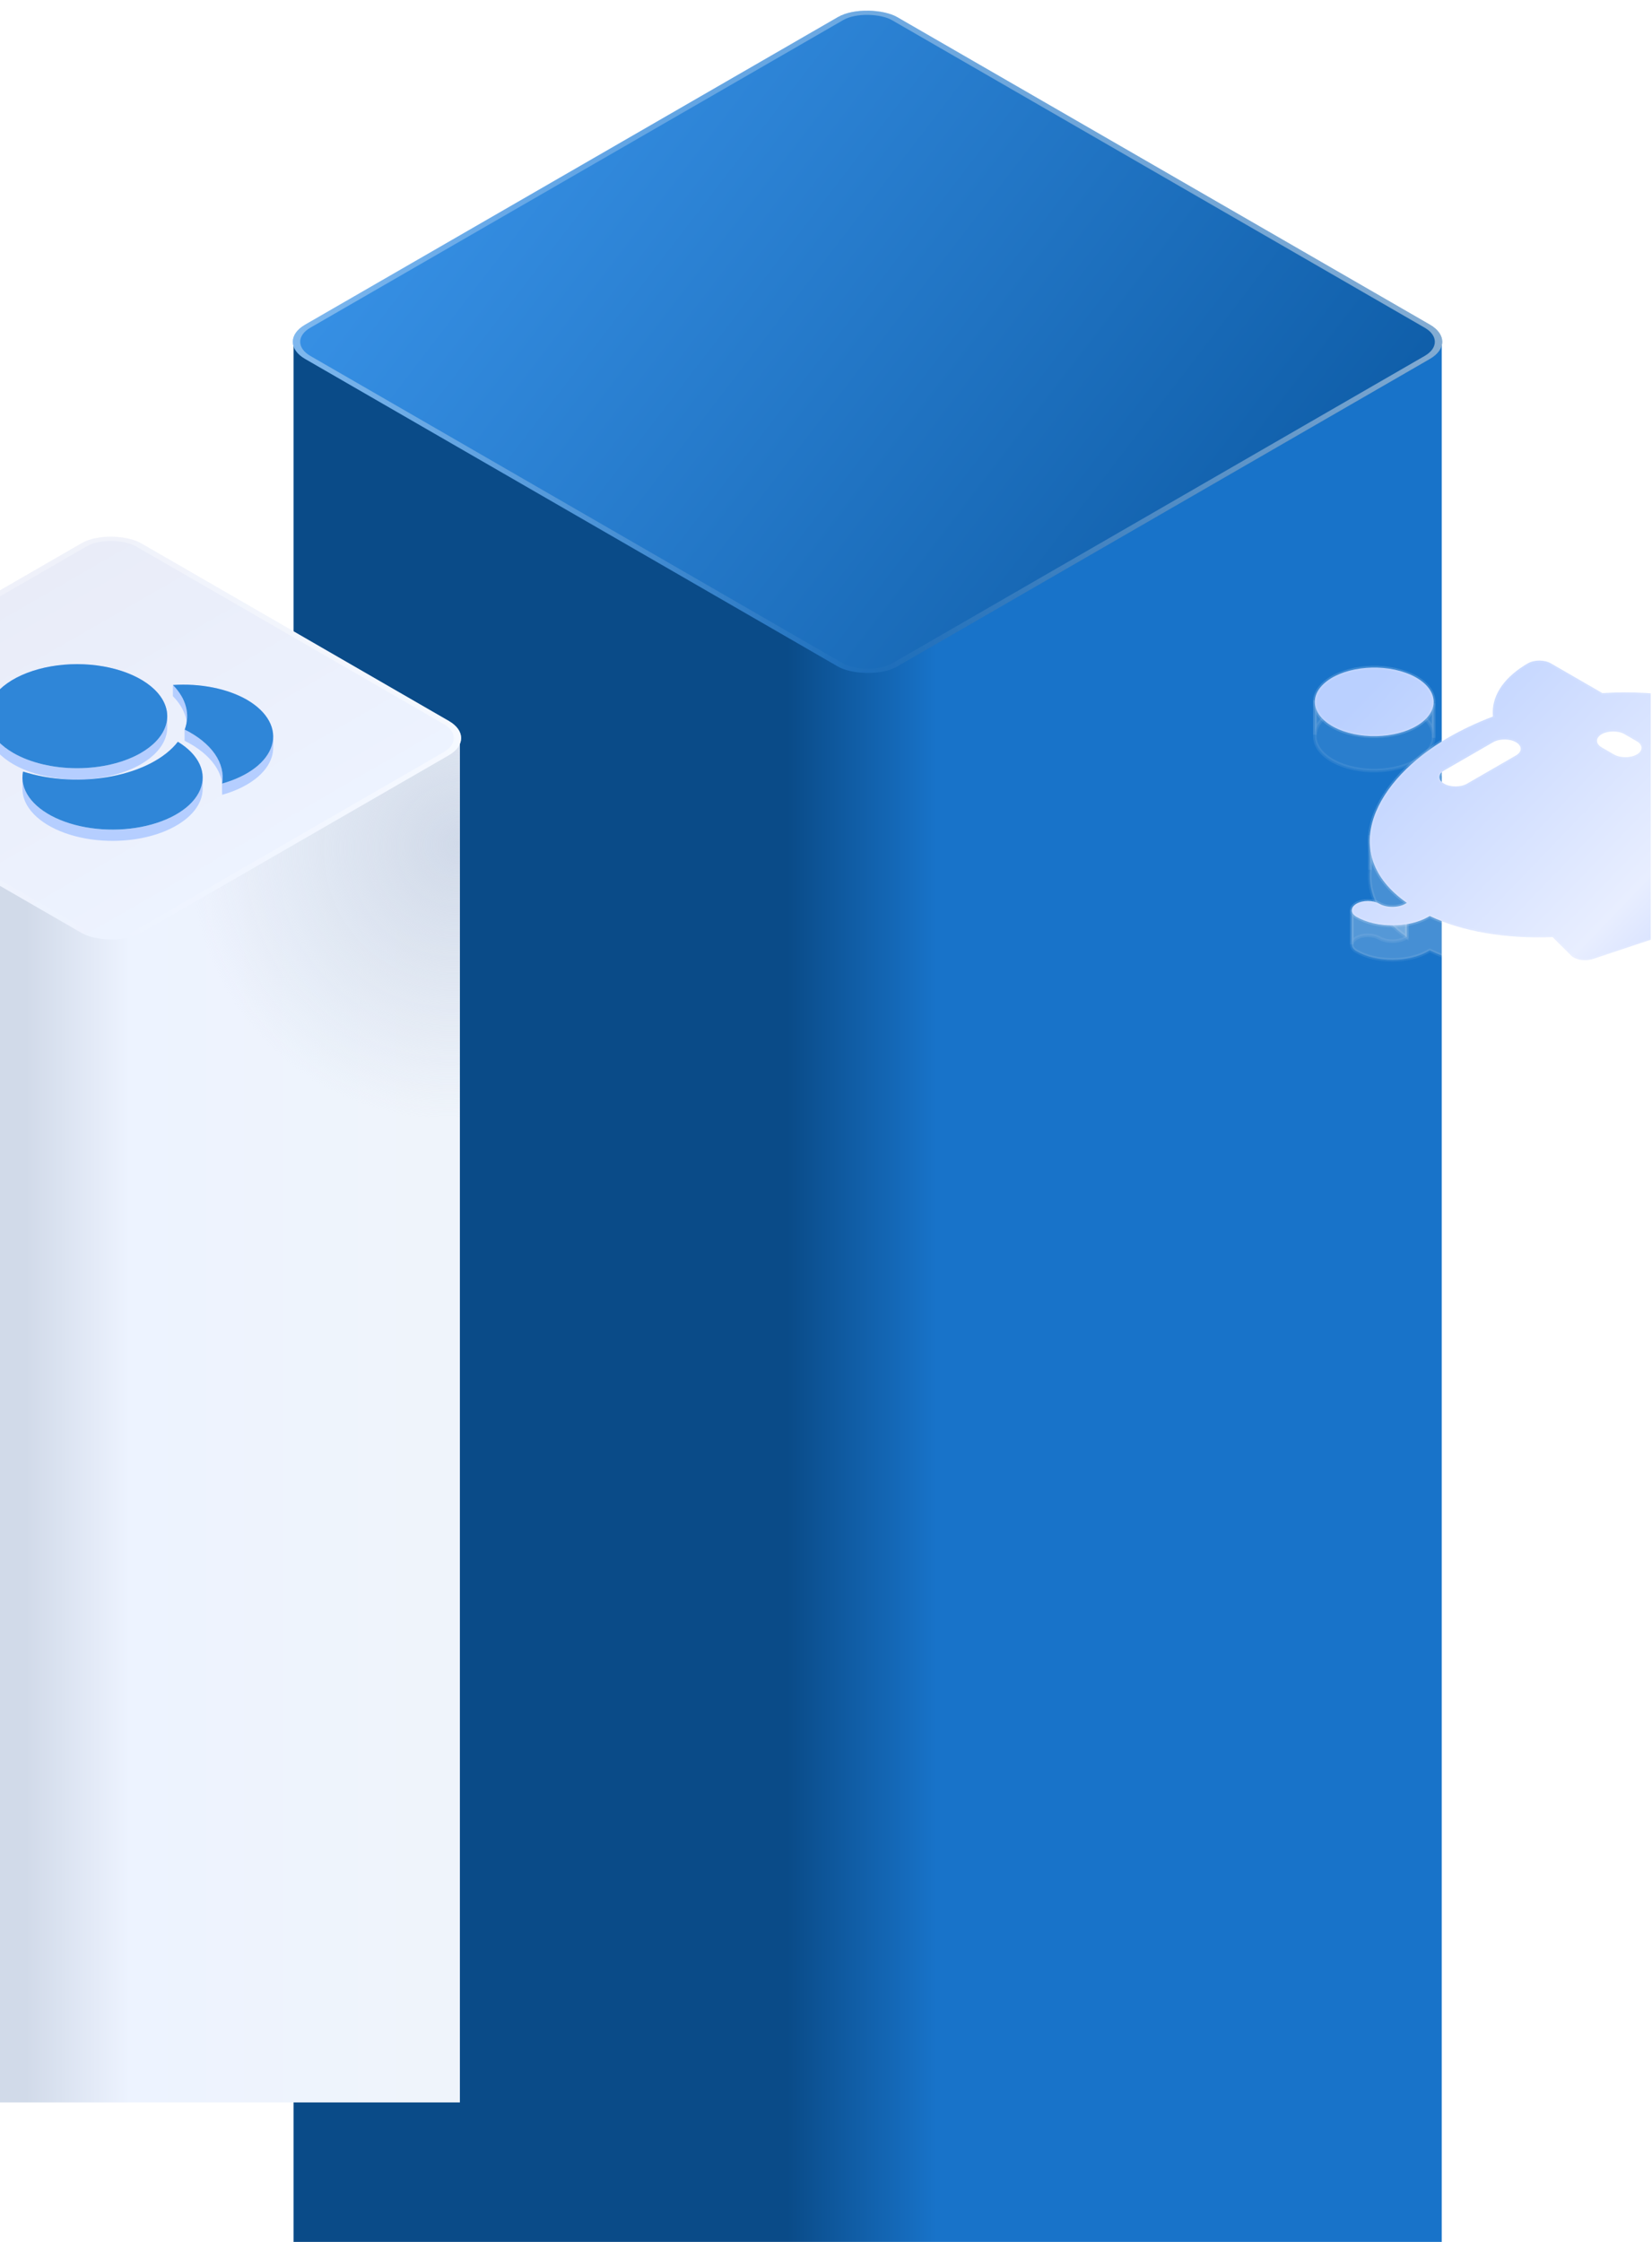 <svg xmlns="http://www.w3.org/2000/svg" width="462" height="627" fill="none"><g clip-path="url(#a)"><path fill="url(#b)" d="M82.1 95.596h321.091v615.191H82.1z"/><rect width="191.193" height="191.193" fill="url(#c)" rx="9.56" transform="matrix(.866 -.5 .866 .5 77.039 95.596)"/><rect width="189.506" height="189.506" x="1.461" stroke="url(#d)" stroke-opacity=".7" stroke-width="1.687" rx="8.716" transform="matrix(.866 -.5 .866 .5 77.235 96.327)"/><g filter="url(#e)"><path fill="#fff" fill-opacity=".08" fill-rule="evenodd" stroke="#fff" stroke-opacity=".08" d="M221.463 62.221c0 .389.02.778.061 1.167v9.6a11.138 11.138 0 0 1-.061-1.167v-9.6Z" clip-rule="evenodd"/><path fill="#fff" fill-opacity=".08" fill-rule="evenodd" stroke="#fff" stroke-opacity=".08" d="M221.524 63.388c-4.451 1.69-8.641 3.664-12.487 5.885-12.173 7.028-21.04 17.288-21.912 27.363v9.6c.872-10.075 9.739-20.335 21.912-27.363 3.846-2.221 8.036-4.195 12.487-5.885v-9.6ZM197.43 115.524l-.384.222c-2.012 1.161-5.285 1.161-7.297 0l-.004-.002c-1.766-1.02-4.627-1.019-6.393.001-.848.489-1.288 1.125-1.322 1.766v9.6c.034-.641.474-1.277 1.322-1.766 1.766-1.02 4.627-1.021 6.393-.001l.004.002c2.012 1.161 5.285 1.161 7.297 0l.384-.222v-9.6ZM272.771 122.053c.04-.483-.152-.977-.601-1.426l-3.345-3.345v9.6l3.345 3.345c.449.449.641.943.601 1.426v-9.6Z" clip-rule="evenodd"/><path fill="url(#f)" fill-rule="evenodd" d="M187.125 96.636c-.582 6.716 2.39 13.35 10.305 18.887v9.6c-7.915-5.538-10.887-12.171-10.305-18.888v-9.6Z" clip-rule="evenodd"/><path fill="url(#g)" fill-rule="evenodd" d="M182.03 117.511c-.036.695.405 1.397 1.323 1.927 5.539 3.198 14.55 3.198 20.089 0l.397-.229c9.213 4.329 21.182 6.381 34.375 5.871l5.15 5.15c1.248 1.248 4.014 1.677 6.177.956l20.974-6.992c1.386-.462 2.186-1.283 2.256-2.141v9.6c-.07.858-.87 1.679-2.256 2.141l-20.974 6.992c-2.163.721-4.929.291-6.177-.956l-5.15-5.15c-13.193.51-25.162-1.542-34.375-5.871l-.397.229c-5.539 3.198-14.55 3.198-20.089 0-.918-.53-1.359-1.232-1.323-1.927v-9.6Z" clip-rule="evenodd"/><path fill="url(#h)" fill-rule="evenodd" d="m268.825 117.282 23.366-13.49 5.794 1.932c3.078 1.025 5.57-.348 6.177-.956l12.11-12.109c.399-.399.595-.834.605-1.265v9.6c-.01.43-.206.865-.605 1.265l-12.11 12.109c-.607.608-3.099 1.981-6.177.956l-5.794-1.932-23.366 13.49v-9.6Z" clip-rule="evenodd"/><path stroke="#fff" stroke-opacity=".08" d="M187.125 96.636c-.582 6.716 2.39 13.35 10.305 18.887v9.6c-7.915-5.538-10.887-12.171-10.305-18.888v-9.6Z" clip-rule="evenodd"/><path stroke="#fff" stroke-opacity=".08" d="M182.03 117.511c-.036.695.405 1.397 1.323 1.927 5.539 3.198 14.55 3.198 20.089 0l.397-.229c9.213 4.329 21.182 6.381 34.375 5.871l5.15 5.15c1.248 1.248 4.014 1.677 6.177.956l20.974-6.992c1.386-.462 2.186-1.283 2.256-2.141v9.6c-.07.858-.87 1.679-2.256 2.141l-20.974 6.992c-2.163.721-4.929.291-6.177-.956l-5.15-5.15c-13.193.51-25.162-1.542-34.375-5.871l-.397.229c-5.539 3.198-14.55 3.198-20.089 0-.918-.53-1.359-1.232-1.323-1.927v-9.6Z" clip-rule="evenodd"/><path stroke="#fff" stroke-opacity=".08" d="m268.825 117.282 23.366-13.49 5.794 1.932c3.078 1.025 5.57-.348 6.177-.956l12.11-12.109c.399-.399.595-.834.605-1.265v9.6c-.01.43-.206.865-.605 1.265l-12.11 12.109c-.607.608-3.099 1.981-6.177.956l-5.794-1.932-23.366 13.49v-9.6Z" clip-rule="evenodd"/><path fill="#fff" fill-opacity=".08" fill-rule="evenodd" stroke="#fff" stroke-opacity=".08" d="M316.877 91.393c.023-.915-.79-1.811-2.26-2.301l-8.923-2.974v9.6l8.923 2.974c1.47.49 2.283 1.386 2.26 2.301v-9.6Z" clip-rule="evenodd"/><path fill="#fff" fill-opacity=".08" fill-rule="evenodd" stroke="#fff" stroke-opacity=".08" d="M305.694 86.118c.078-.689.119-1.374.124-2.055v9.6c-.005.681-.046 1.366-.124 2.055v-9.6Z" clip-rule="evenodd"/><path fill="#fff" fill-opacity=".08" fill-rule="evenodd" stroke="#fff" stroke-opacity=".08" d="M305.818 84.063c.024-3.574-.962-7.023-2.919-10.183v9.6c1.957 3.16 2.943 6.609 2.919 10.183v-9.6Z" clip-rule="evenodd"/><path fill="#fff" fill-opacity=".08" fill-rule="evenodd" stroke="#fff" stroke-opacity=".08" d="m302.899 73.88 6.721-3.881c.848-.489 1.289-1.125 1.322-1.766v9.6c-.033.641-.474 1.277-1.322 1.766l-6.721 3.881v-9.6Z" clip-rule="evenodd"/><path fill="#fff" fill-opacity=".08" fill-rule="evenodd" stroke="#fff" stroke-opacity=".08" d="M310.942 68.233c.037-.695-.404-1.396-1.322-1.926l-20.55-11.864c-1.766-1.02-4.629-1.02-6.395 0l-6.718 3.878c-7.291-1.506-15.43-2.011-23.828-1.477l-14.434-8.334c-1.766-1.02-4.63-1.02-6.396 0-6.343 3.662-9.836 8.531-9.836 13.711v9.6c0-5.179 3.493-10.048 9.836-13.711 1.766-1.02 4.63-1.02 6.396 0l14.434 8.334c8.398-.534 16.537-.029 23.828 1.477l6.718-3.878c1.766-1.02 4.629-1.02 6.395 0l20.55 11.865c.918.53 1.359 1.232 1.322 1.926v-9.6Z" clip-rule="evenodd"/><path fill="#fff" fill-opacity=".08" fill-rule="evenodd" stroke="#fff" stroke-opacity=".08" d="M206.548 80.413c-.037-.695.404-1.396 1.322-1.926l13.7-7.91c1.766-1.02 4.63-1.02 6.395 0 .848.489 1.289 1.125 1.323 1.766v9.6c-.034-.641-.475-1.276-1.323-1.766-1.765-1.02-4.629-1.02-6.395 0l-13.7 7.91c-.918.53-1.359 1.232-1.322 1.926v-9.6Z" clip-rule="evenodd"/><path fill="#fff" fill-opacity=".08" fill-rule="evenodd" stroke="#fff" stroke-opacity=".08" d="M229.288 72.343c.037.695-.404 1.396-1.322 1.926l-13.701 7.91c-1.766 1.02-4.629 1.02-6.395 0-.848-.489-1.288-1.125-1.322-1.766v9.6c.034.641.474 1.277 1.322 1.766 1.766 1.02 4.629 1.02 6.395 0l13.701-7.91c.918-.53 1.359-1.232 1.322-1.926v-9.6ZM263.083 72.08c.037.695-.404 1.396-1.322 1.926-1.766 1.02-4.63 1.02-6.395 0l-3.426-1.977c-.847-.489-1.288-1.125-1.322-1.766v9.6c.034.641.475 1.277 1.322 1.766l3.426 1.978c1.765 1.02 4.629 1.02 6.395 0 .918-.53 1.359-1.232 1.322-1.926v-9.6Z" clip-rule="evenodd"/><path fill="#fff" fill-opacity=".08" fill-rule="evenodd" stroke="#fff" stroke-opacity=".08" d="M250.618 70.263c-.037-.695.404-1.396 1.322-1.926 1.766-1.02 4.63-1.02 6.396 0l3.425 1.978c.847.489 1.288 1.125 1.322 1.766v9.6c-.034-.641-.475-1.277-1.322-1.766l-3.425-1.978c-1.766-1.02-4.63-1.02-6.396 0-.918.53-1.359 1.232-1.322 1.926v-9.6ZM204.938 59.735c.256-3.363-2.564-6.705-7.877-8.599-7.814-2.786-18.06-1.388-22.885 3.123-1.545 1.444-2.347 3.031-2.467 4.614v9.6c.12-1.583.922-3.17 2.467-4.614 4.825-4.511 15.071-5.91 22.885-3.123 5.313 1.895 8.133 5.236 7.877 8.599v-9.6Z" clip-rule="evenodd"/><path fill="#fff" fill-opacity=".08" fill-rule="evenodd" stroke="#fff" stroke-opacity=".08" d="M171.709 58.873c-.257 3.363 2.563 6.705 7.876 8.599 7.814 2.786 18.06 1.388 22.886-3.123 1.544-1.444 2.346-3.031 2.467-4.614v9.6c-.121 1.583-.923 3.17-2.467 4.614-4.826 4.511-15.072 5.909-22.886 3.123-5.313-1.895-8.133-5.236-7.876-8.599v-9.6Z" clip-rule="evenodd"/><path fill="url(#i)" d="m282.675 54.443-6.718 3.878c-7.291-1.506-15.43-2.011-23.828-1.477l-14.434-8.334c-1.766-1.02-4.63-1.02-6.396 0-6.343 3.662-9.836 8.532-9.836 13.711 0 .389.02.778.061 1.167-4.451 1.69-8.641 3.664-12.487 5.885-20.288 11.713-31.394 32.405-11.607 46.25l-.384.222c-2.012 1.161-5.286 1.161-7.298 0l-.003-.002c-1.766-1.02-4.628-1.019-6.393.001-1.766 1.019-1.765 2.673.001 3.693 5.539 3.197 14.55 3.197 20.089 0l.397-.229c9.213 4.329 21.182 6.381 34.374 5.871l5.151 5.15c1.247 1.247 4.014 1.677 6.177.955l20.974-6.991c2.165-.722 2.902-2.32 1.655-3.567l-3.345-3.345 23.365-13.49 5.795 1.931c3.078 1.026 5.57-.347 6.177-.955l12.11-12.11c1.247-1.248.508-2.845-1.656-3.567l-8.922-2.974c.488-4.304-.465-8.475-2.795-12.238l6.721-3.881c1.766-1.02 1.766-2.673 0-3.692l-20.55-11.865c-1.766-1.02-4.629-1.02-6.395 0Zm-54.71 19.827-13.7 7.91c-1.766 1.02-4.629 1.02-6.395 0-1.766-1.02-1.766-2.673 0-3.692l13.7-7.91c1.766-1.02 4.63-1.02 6.395 0 1.766 1.02 1.766 2.673 0 3.692Zm33.796-3.955c1.766 1.02 1.766 2.673 0 3.692-1.766 1.02-4.63 1.02-6.396 0l-3.425-1.978c-1.766-1.02-1.766-2.673 0-3.692s4.63-1.02 6.396 0l3.425 1.978Z"/><path fill="url(#j)" d="M202.471 64.349c4.826-4.511 2.404-10.427-5.41-13.213-7.813-2.786-18.06-1.388-22.885 3.123-4.826 4.511-2.404 10.427 5.409 13.213 7.814 2.786 18.06 1.388 22.886-3.123Z"/><path stroke="#fff" stroke-opacity=".08" stroke-width="1" d="m282.675 54.443-6.718 3.878c-7.291-1.506-15.43-2.011-23.828-1.477l-14.434-8.334c-1.766-1.02-4.63-1.02-6.396 0-6.343 3.662-9.836 8.532-9.836 13.711 0 .389.02.778.061 1.167-4.451 1.69-8.641 3.664-12.487 5.885-20.288 11.713-31.394 32.405-11.607 46.25l-.384.222c-2.012 1.161-5.286 1.161-7.298 0l-.003-.002c-1.766-1.02-4.628-1.019-6.393.001-1.766 1.019-1.765 2.673.001 3.693 5.539 3.197 14.55 3.197 20.089 0l.397-.229c9.213 4.329 21.182 6.381 34.374 5.871l5.151 5.15c1.247 1.247 4.014 1.677 6.177.955l20.974-6.991c2.165-.722 2.902-2.32 1.655-3.567l-3.345-3.345 23.365-13.49 5.795 1.931c3.078 1.026 5.57-.347 6.177-.955l12.11-12.11c1.247-1.248.508-2.845-1.656-3.567l-8.922-2.974c.488-4.304-.465-8.475-2.795-12.238l6.721-3.881c1.766-1.02 1.766-2.673 0-3.692l-20.55-11.865c-1.766-1.02-4.629-1.02-6.395 0Zm-54.71 19.827-13.7 7.91c-1.766 1.02-4.629 1.02-6.395 0-1.766-1.02-1.766-2.673 0-3.692l13.7-7.91c1.766-1.02 4.63-1.02 6.395 0 1.766 1.02 1.766 2.673 0 3.692Zm33.796-3.955c1.766 1.02 1.766 2.673 0 3.692-1.766 1.02-4.63 1.02-6.396 0l-3.425-1.978c-1.766-1.02-1.766-2.673 0-3.692s4.63-1.02 6.396 0l3.425 1.978ZM202.471 64.349c4.826-4.511 2.404-10.427-5.41-13.213-7.813-2.786-18.06-1.388-22.885 3.123-4.826 4.511-2.404 10.427 5.409 13.213 7.814 2.786 18.06 1.388 22.886-3.123Z"/></g><g filter="url(#k)"><path fill="url(#l)" d="M261.484 245.177h195.129V627H261.484z"/><path fill="url(#m)" d="M261.484 245.177h195.129V627H261.484z"/><rect width="118.588" height="118.588" fill="url(#n)" rx="9.56" transform="matrix(.866 -.5 .866 .5 256.423 245.426)"/><rect width="116.901" height="116.901" x="1.461" stroke="url(#o)" stroke-opacity=".7" stroke-width="1.687" rx="8.716" transform="matrix(.866 -.5 .866 .5 256.619 246.156)"/><path fill="#B5CEFF" fill-rule="evenodd" d="M404.396 244.983c.001.831-.12 1.662-.366 2.486-.682 2.289-2.299 4.451-4.717 6.307-2.419 1.856-5.569 3.353-9.189 4.365v3.145c3.62-1.013 6.77-2.509 9.189-4.365 2.418-1.856 4.035-4.018 4.717-6.307.246-.824.367-1.655.366-2.486v-3.145Z" clip-rule="evenodd"/><path fill="#B5CEFF" fill-rule="evenodd" d="M390.124 258.141c.094-.563.141-1.127.142-1.69v3.145c-.001.563-.048 1.127-.142 1.69v-3.145Z" clip-rule="evenodd"/><path fill="#B5CEFF" fill-rule="evenodd" d="M390.266 256.451c.004-2.253-.738-4.49-2.195-6.591-1.82-2.626-4.704-4.962-8.41-6.812v3.145c3.706 1.85 6.59 4.186 8.41 6.812 1.457 2.101 2.199 4.338 2.195 6.591v-3.145Z" clip-rule="evenodd"/><path fill="#B5CEFF" fill-rule="evenodd" d="M379.661 243.048c.438-1.19.663-2.394.677-3.594v3.145c-.014 1.2-.239 2.404-.677 3.594v-3.145Z" clip-rule="evenodd"/><path fill="#B5CEFF" fill-rule="evenodd" d="M380.338 239.454c.039-3.087-1.308-6.148-3.958-8.876v3.145c2.65 2.728 3.997 5.789 3.958 8.876v-3.145Z" clip-rule="evenodd"/><path fill="#B5CEFF" fill-rule="evenodd" d="M376.38 230.578c3.772-.256 7.595-.015 11.183.704 3.589.719 6.848 1.897 9.535 3.447 2.827 1.653 4.93 3.67 6.135 5.886.772 1.418 1.161 2.891 1.163 4.368v3.145c-.002-1.477-.391-2.95-1.163-4.368-1.205-2.216-3.308-4.233-6.135-5.886-2.687-1.55-5.946-2.728-9.535-3.447-3.588-.719-7.411-.96-11.183-.704v-3.145ZM384.67 256.234c.037 1.263-.212 2.529-.746 3.764-1.027 2.375-3.075 4.563-5.956 6.36-2.88 1.797-6.5 3.145-10.522 3.919-4.023.774-8.32.95-12.492.511-4.171-.439-8.084-1.479-11.374-3.024-3.291-1.544-5.853-3.543-7.449-5.811-1.214-1.724-1.84-3.561-1.854-5.411v3.145c.014 1.85.64 3.687 1.854 5.411 1.596 2.268 4.158 4.267 7.449 5.811 3.29 1.545 7.203 2.585 11.374 3.024 4.172.439 8.469.263 12.492-.511 4.022-.774 7.642-2.123 10.522-3.919 2.881-1.797 4.929-3.985 5.956-6.36.534-1.235.783-2.501.746-3.764v-3.145Z" clip-rule="evenodd"/><path fill="#B5CEFF" fill-rule="evenodd" d="M334.277 256.542c-.005-.584.051-1.17.169-1.753 3.752 1.202 7.896 1.942 12.17 2.171 4.273.229 8.582-.058 12.653-.842 4.071-.783 7.816-2.047 10.996-3.711 3.18-1.664 5.726-3.691 7.477-5.953 2.921 1.775 5.019 3.947 6.1 6.314.519 1.137.795 2.301.828 3.466v3.145c-.033-1.166-.309-2.329-.828-3.466-1.081-2.367-3.179-4.539-6.1-6.314-1.751 2.262-4.297 4.289-7.477 5.953-3.18 1.664-6.925 2.928-10.996 3.711-4.071.784-8.38 1.07-12.653.842-4.274-.229-8.418-.969-12.17-2.171a8.46 8.46 0 0 0-.169 1.753v-3.145ZM324.348 239.413c-.025-1.939.621-3.871 1.918-5.68 1.908-2.66 5.14-4.933 9.286-6.532 4.146-1.6 9.02-2.453 14.007-2.453 4.986 0 9.861.853 14.007 2.453 4.145 1.599 7.377 3.872 9.285 6.532 1.221 1.702 1.866 3.514 1.916 5.338v3.145c-.05-1.824-.695-3.636-1.916-5.338-1.908-2.66-5.14-4.933-9.285-6.532-4.146-1.6-9.021-2.454-14.007-2.453-4.987-.001-9.861.853-14.007 2.453-4.146 1.599-7.378 3.872-9.286 6.532-1.297 1.809-1.943 3.741-1.918 5.68v-3.145Z" clip-rule="evenodd"/><path fill="#B5CEFF" fill-rule="evenodd" d="M374.767 239.071c.029 1.026-.131 2.056-.481 3.072-.973 2.824-3.374 5.417-6.9 7.453-4.732 2.726-11.143 4.257-17.827 4.257-6.684 0-13.096-1.531-17.828-4.257-3.525-2.036-5.927-4.629-6.899-7.453-.312-.903-.472-1.818-.484-2.73v3.145c.012.912.172 1.826.484 2.73.972 2.824 3.374 5.417 6.899 7.453 4.732 2.726 11.144 4.257 17.828 4.257 6.684 0 13.095-1.531 17.827-4.257 3.526-2.036 5.927-4.629 6.9-7.453.35-1.016.51-2.046.481-3.072v-3.145Z" clip-rule="evenodd"/><path fill="#2F86D8" d="M397.098 234.729c2.827 1.652 4.93 3.67 6.135 5.886 1.206 2.216 1.479 4.566.797 6.855-.682 2.288-2.299 4.451-4.717 6.306-2.419 1.856-5.569 3.353-9.189 4.365.472-2.815-.232-5.655-2.052-8.281-1.821-2.626-4.705-4.962-8.411-6.812 1.566-4.249.4-8.681-3.281-12.47 3.772-.256 7.595-.015 11.183.704 3.589.718 6.848 1.897 9.535 3.447ZM377.742 246.454c2.921 1.775 5.019 3.947 6.1 6.314 1.081 2.368 1.109 4.854.082 7.23-1.027 2.375-3.075 4.563-5.956 6.36-2.88 1.796-6.5 3.144-10.522 3.919-4.023.774-8.32.95-12.492.511-4.171-.439-8.084-1.479-11.374-3.024-3.291-1.544-5.853-3.543-7.449-5.811-1.597-2.268-2.176-4.733-1.685-7.164 3.752 1.202 7.896 1.942 12.17 2.171 4.273.228 8.582-.058 12.653-.842 4.071-.783 7.816-2.047 10.996-3.711 3.18-1.664 5.726-3.691 7.477-5.953Z"/><path fill="#2F86D8" d="M331.731 249.596c-3.525-2.036-5.927-4.629-6.899-7.453-.973-2.824-.474-5.75 1.434-8.41s5.14-4.933 9.286-6.532c4.146-1.6 9.02-2.454 14.007-2.454 4.986 0 9.86.854 14.007 2.454 4.146 1.599 7.377 3.872 9.285 6.532 1.908 2.66 2.408 5.586 1.435 8.41-.973 2.824-3.374 5.417-6.9 7.453-4.732 2.726-11.143 4.257-17.827 4.257-6.685 0-13.096-1.531-17.828-4.257Z"/></g><g filter="url(#p)"><path fill="url(#q)" d="M5.061 298.598h232.805v450.99H5.061z"/><path fill="url(#r)" d="M5.061 298.598h232.805v450.99H5.061z"/><rect width="140.067" height="140.067" fill="url(#s)" rx="9.56" transform="matrix(.866 -.5 .866 .5 0 298.902)"/><rect width="138.38" height="138.38" x="1.461" stroke="url(#t)" stroke-opacity=".7" stroke-width="1.687" rx="8.716" transform="matrix(.866 -.5 .866 .5 .196 299.633)"/><path fill="#B5CEFF" fill-rule="evenodd" d="M123.593 280.511a.46.46 0 0 0 .018.204c.011.019.566 1.82 1.218 4.242 1.054.169 2.086.351 3.097.558.065.013.109.025.174.038 7.694 1.594 13.932 4.68 17.551 8.677 2.119 2.341 2.988 4.599 3.053 6.695v6.274c-.065-2.095-.934-4.354-3.053-6.694-3.619-3.997-9.857-7.084-17.551-8.678-.065-.012-.109-.025-.174-.037-1.011-.208-2.043-.39-3.097-.559-.652-2.422-1.207-4.223-1.218-4.241a.461.461 0 0 1-.018-.204v-6.275ZM148.704 300.925c.004.1.006.2.006.3v6.274c0-.099-.002-.2-.006-.3v-6.274Z" clip-rule="evenodd"/><path fill="#B5CEFF" fill-rule="evenodd" d="M148.71 301.225c0 .524-.046 1.038-.147 1.538v6.275c.101-.501.147-1.015.147-1.539v-6.274Z" clip-rule="evenodd"/><path fill="#B5CEFF" fill-rule="evenodd" d="M148.563 302.763c5.76-.665 9.661-2.868 9.857-2.981.074-.042 5.471-3.246 5.482-7.617v6.274c-.011 4.372-5.408 7.575-5.482 7.618-.196.113-4.097 2.315-9.857 2.98v-6.274Z" clip-rule="evenodd"/><path fill="#B5CEFF" fill-rule="evenodd" d="M163.902 292.165c.003-1.381-.531-2.878-1.939-4.429-2.348-2.585-6.38-4.562-11.368-5.584-2.195-.452-4.521-.753-6.911-.904-8.292-.521-18.193-1.556-18.29-1.562-.871-.094-1.732.332-1.801.825v6.274c.069-.493.93-.919 1.801-.825.097.006 9.998 1.042 18.29 1.563 2.39.15 4.716.451 6.911.903 4.988 1.023 9.02 2.999 11.368 5.584 1.408 1.551 1.942 3.048 1.939 4.429v-6.274ZM88.044 284.021a.471.471 0 0 0 .02.138c.033.082 2.695 8.584 4.032 15.692.38 2.027 1.152 3.991 2.282 5.835 2.565 4.179 7.531 7.548 13.987 9.506 16.148 4.894 29.983-2.867 30.135-2.955.107-.062 7.898-4.69 7.91-11.001v6.274c-.012 6.311-7.803 10.939-7.91 11.001-.152.088-13.987 7.849-30.135 2.955-6.456-1.957-11.422-5.327-13.987-9.505-1.13-1.845-1.902-3.809-2.282-5.835-1.337-7.109-3.999-15.611-4.032-15.692a.481.481 0 0 1-.02-.138v-6.275Z" clip-rule="evenodd"/><path fill="#B5CEFF" fill-rule="evenodd" d="M146.41 301.236c.004-1.993-.768-4.153-2.802-6.391-1.337-1.462-3.032-2.792-5.054-3.959-3.13-1.807-7.009-3.219-11.411-4.116-3.195-.653-6.596-1.098-10.106-1.318-12.313-.771-27.038-2.309-27.18-2.327-.92-.093-1.812.372-1.813.897v6.274c.002-.524.894-.989 1.813-.897.141.019 14.867 1.556 27.18 2.328 3.51.219 6.911.665 10.106 1.317 4.402.897 8.281 2.309 11.411 4.116 2.022 1.167 3.717 2.497 5.054 3.959 2.034 2.238 2.806 4.399 2.802 6.392v-6.275Z" clip-rule="evenodd"/><path fill="#2F86D8" d="M150.595 282.152c-2.195-.452-4.521-.753-6.911-.904-8.292-.521-18.192-1.556-18.29-1.562-.989-.107-1.967.458-1.782 1.029.01.019.565 1.819 1.217 4.241 1.054.17 2.086.352 3.097.559.065.012.109.025.174.037 7.694 1.594 13.932 4.681 17.551 8.678 2.119 2.34 2.988 4.599 3.053 6.694.022.628-.021 1.243-.141 1.839 5.76-.665 9.661-2.868 9.857-2.981.098-.056 9.411-5.584 3.543-12.046-2.348-2.585-6.38-4.562-11.368-5.584Z"/><path fill="#2F86D8" d="M143.608 294.845c-1.337-1.462-3.032-2.793-5.054-3.96-3.13-1.807-7.009-3.218-11.411-4.115-3.195-.653-6.596-1.098-10.106-1.318-12.313-.772-27.038-2.309-27.18-2.328-1-.1-1.967.458-1.793 1.035.033.082 2.695 8.584 4.032 15.692.38 2.027 1.152 3.991 2.282 5.836 2.565 4.178 7.531 7.548 13.987 9.505 16.149 4.894 29.983-2.867 30.135-2.955.141-.082 13.584-8.069 5.108-17.392Zm-13.02 15.271c.261.339.109.728-.326.979-.13.075-.293.144-.478.188-7.194 1.782-14.54 1.657-21.224-.37-.75-.232-1.043-.765-.652-1.205.402-.433 1.326-.602 2.076-.37 5.933 1.795 12.182 1.901 18.583.314.793-.195 1.695.012 2.021.464Z"/></g></g><defs><linearGradient id="b" x1="82.1" x2="403.192" y1="286.508" y2="286.508" gradientUnits="userSpaceOnUse"><stop offset=".43" stop-color="#0A4B88"/><stop offset=".56" stop-color="#1873C9"/></linearGradient><linearGradient id="c" x1="-2.162" x2="122.905" y1="-113.354" y2="211.201" gradientUnits="userSpaceOnUse"><stop stop-color="#48A6FF"/><stop offset="1" stop-color="#105FAA"/></linearGradient><linearGradient id="f" x1="317" x2="249.453" y1="102.5" y2="141.136" gradientUnits="userSpaceOnUse"><stop stop-color="#fff" stop-opacity=".2"/><stop offset=".466" stop-color="#fff" stop-opacity=".5"/><stop offset="1" stop-color="#fff" stop-opacity=".2"/></linearGradient><linearGradient id="g" x1="317" x2="249.453" y1="102.5" y2="141.136" gradientUnits="userSpaceOnUse"><stop stop-color="#fff" stop-opacity=".2"/><stop offset=".466" stop-color="#fff" stop-opacity=".5"/><stop offset="1" stop-color="#fff" stop-opacity=".2"/></linearGradient><linearGradient id="h" x1="317" x2="249.453" y1="102.5" y2="141.136" gradientUnits="userSpaceOnUse"><stop stop-color="#fff" stop-opacity=".2"/><stop offset=".466" stop-color="#fff" stop-opacity=".5"/><stop offset="1" stop-color="#fff" stop-opacity=".2"/></linearGradient><linearGradient id="i" x1="206.997" x2="317.728" y1="34.943" y2="141.482" gradientUnits="userSpaceOnUse"><stop stop-color="#BAD0FF"/><stop offset=".273" stop-color="#CFDDFF"/><stop offset=".602" stop-color="#E8EEFF"/><stop offset="1" stop-color="#ADC1FD"/></linearGradient><linearGradient id="j" x1="206.997" x2="317.728" y1="34.943" y2="141.482" gradientUnits="userSpaceOnUse"><stop stop-color="#BAD0FF"/><stop offset=".273" stop-color="#CFDDFF"/><stop offset=".602" stop-color="#E8EEFF"/><stop offset="1" stop-color="#ADC1FD"/></linearGradient><linearGradient id="l" x1="261.484" x2="456.613" y1="363.668" y2="363.668" gradientUnits="userSpaceOnUse"><stop offset=".378" stop-color="#D1DAE9"/><stop offset=".527" stop-color="#EDF3FF"/><stop offset=".963" stop-color="#EFF4FB"/></linearGradient><linearGradient id="n" x1="59.294" x2="59.294" y1="0" y2="118.588" gradientUnits="userSpaceOnUse"><stop stop-color="#E9ECF8"/><stop offset="1" stop-color="#EDF3FF"/></linearGradient><linearGradient id="q" x1="5.061" x2="237.866" y1="438.553" y2="438.554" gradientUnits="userSpaceOnUse"><stop offset=".378" stop-color="#D1DAE9"/><stop offset=".527" stop-color="#EDF3FF"/><stop offset=".963" stop-color="#EFF4FB"/></linearGradient><linearGradient id="s" x1="70.033" x2="70.033" y1="0" y2="140.067" gradientUnits="userSpaceOnUse"><stop stop-color="#E9ECF8"/><stop offset="1" stop-color="#EDF3FF"/></linearGradient><radialGradient id="d" cx="0" cy="0" r="1" gradientTransform="matrix(404.509 -351.265 -53.245 404.509 -.146 191.047)" gradientUnits="userSpaceOnUse"><stop stop-color="#fff" stop-opacity="0"/><stop offset="1" stop-color="#fff"/></radialGradient><radialGradient id="m" cx="0" cy="0" r="1" gradientTransform="rotate(119.899 148.765 269.571) scale(77.84 74.196)" gradientUnits="userSpaceOnUse"><stop stop-color="#D1DAE9"/><stop offset="1" stop-color="#D1DAE9" stop-opacity="0"/></radialGradient><radialGradient id="o" cx="0" cy="0" r="1" gradientTransform="matrix(250.898 -217.873 -33.025 250.898 -.09 118.498)" gradientUnits="userSpaceOnUse"><stop stop-color="#fff" stop-opacity="0"/><stop offset="1" stop-color="#fff"/></radialGradient><radialGradient id="r" cx="0" cy="0" r="1" gradientTransform="matrix(-46.293 79.704 -76.74 -43.684 237.866 333.801)" gradientUnits="userSpaceOnUse"><stop stop-color="#D1DAE9"/><stop offset="1" stop-color="#D1DAE9" stop-opacity="0"/></radialGradient><radialGradient id="t" cx="0" cy="0" r="1" gradientTransform="matrix(296.341 -257.335 -39.007 296.342 -.107 139.96)" gradientUnits="userSpaceOnUse"><stop stop-color="#fff" stop-opacity="0"/><stop offset="1" stop-color="#fff"/></radialGradient><filter id="e" width="312.41" height="232.39" x="160.08" y="33.246" color-interpolation-filters="sRGB" filterUnits="userSpaceOnUse"><feFlood flood-opacity="0" result="BackgroundImageFix"/><feColorMatrix in="SourceAlpha" result="hardAlpha" values="0 0 0 0 0 0 0 0 0 0 0 0 0 0 0 0 0 0 127 0"/><feOffset dx="7" dy="5"/><feGaussianBlur stdDeviation="9"/><feColorMatrix values="0 0 0 0 0 0 0 0 0 0 0 0 0 0 0 0 0 0 0.1 0"/><feBlend in2="BackgroundImageFix" result="effect1_dropShadow_70_1673"/><feColorMatrix in="SourceAlpha" result="hardAlpha" values="0 0 0 0 0 0 0 0 0 0 0 0 0 0 0 0 0 0 127 0"/><feOffset dx="26" dy="18"/><feGaussianBlur stdDeviation="16"/><feColorMatrix values="0 0 0 0 0 0 0 0 0 0 0 0 0 0 0 0 0 0 0.09 0"/><feBlend in2="effect1_dropShadow_70_1673" result="effect2_dropShadow_70_1673"/><feColorMatrix in="SourceAlpha" result="hardAlpha" values="0 0 0 0 0 0 0 0 0 0 0 0 0 0 0 0 0 0 127 0"/><feOffset dx="59" dy="41"/><feGaussianBlur stdDeviation="21.5"/><feColorMatrix values="0 0 0 0 0 0 0 0 0 0 0 0 0 0 0 0 0 0 0.05 0"/><feBlend in2="effect2_dropShadow_70_1673" result="effect3_dropShadow_70_1673"/><feColorMatrix in="SourceAlpha" result="hardAlpha" values="0 0 0 0 0 0 0 0 0 0 0 0 0 0 0 0 0 0 127 0"/><feOffset dx="104" dy="73"/><feGaussianBlur stdDeviation="25.5"/><feColorMatrix values="0 0 0 0 0 0 0 0 0 0 0 0 0 0 0 0 0 0 0.01 0"/><feBlend in2="effect3_dropShadow_70_1673" result="effect4_dropShadow_70_1673"/><feBlend in="SourceGraphic" in2="effect4_dropShadow_70_1673" result="shape"/></filter><filter id="k" width="453.701" height="578.068" x="16.273" y="97.932" color-interpolation-filters="sRGB" filterUnits="userSpaceOnUse"><feFlood flood-opacity="0" result="BackgroundImageFix"/><feColorMatrix in="SourceAlpha" result="hardAlpha" values="0 0 0 0 0 0 0 0 0 0 0 0 0 0 0 0 0 0 127 0"/><feOffset dx="-11" dy="-1"/><feGaussianBlur stdDeviation="12"/><feColorMatrix values="0 0 0 0 0 0 0 0 0 0 0 0 0 0 0 0 0 0 0.1 0"/><feBlend in2="BackgroundImageFix" result="effect1_dropShadow_70_1673"/><feColorMatrix in="SourceAlpha" result="hardAlpha" values="0 0 0 0 0 0 0 0 0 0 0 0 0 0 0 0 0 0 127 0"/><feOffset dx="-44" dy="-5"/><feGaussianBlur stdDeviation="22"/><feColorMatrix values="0 0 0 0 0 0 0 0 0 0 0 0 0 0 0 0 0 0 0.09 0"/><feBlend in2="effect1_dropShadow_70_1673" result="effect2_dropShadow_70_1673"/><feColorMatrix in="SourceAlpha" result="hardAlpha" values="0 0 0 0 0 0 0 0 0 0 0 0 0 0 0 0 0 0 127 0"/><feOffset dx="-98" dy="-12"/><feGaussianBlur stdDeviation="29.5"/><feColorMatrix values="0 0 0 0 0 0 0 0 0 0 0 0 0 0 0 0 0 0 0.05 0"/><feBlend in2="effect2_dropShadow_70_1673" result="effect3_dropShadow_70_1673"/><feColorMatrix in="SourceAlpha" result="hardAlpha" values="0 0 0 0 0 0 0 0 0 0 0 0 0 0 0 0 0 0 127 0"/><feOffset dx="-175" dy="-21"/><feGaussianBlur stdDeviation="35"/><feColorMatrix values="0 0 0 0 0 0 0 0 0 0 0 0 0 0 0 0 0 0 0.01 0"/><feBlend in2="effect3_dropShadow_70_1673" result="effect4_dropShadow_70_1673"/><feBlend in="SourceGraphic" in2="effect4_dropShadow_70_1673" result="shape"/></filter><filter id="p" width="650.267" height="787.839" x="-18.206" y="183.871" color-interpolation-filters="sRGB" filterUnits="userSpaceOnUse"><feFlood flood-opacity="0" result="BackgroundImageFix"/><feColorMatrix in="SourceAlpha" result="hardAlpha" values="0 0 0 0 0 0 0 0 0 0 0 0 0 0 0 0 0 0 127 0"/><feOffset dx="17.432" dy="6.748"/><feGaussianBlur stdDeviation="20.244"/><feColorMatrix values="0 0 0 0 0 0 0 0 0 0 0 0 0 0 0 0 0 0 0.1 0"/><feBlend in2="BackgroundImageFix" result="effect1_dropShadow_70_1673"/><feColorMatrix in="SourceAlpha" result="hardAlpha" values="0 0 0 0 0 0 0 0 0 0 0 0 0 0 0 0 0 0 127 0"/><feOffset dx="69.167" dy="25.867"/><feGaussianBlur stdDeviation="36.833"/><feColorMatrix values="0 0 0 0 0 0 0 0 0 0 0 0 0 0 0 0 0 0 0.09 0"/><feBlend in2="effect1_dropShadow_70_1673" result="effect2_dropShadow_70_1673"/><feColorMatrix in="SourceAlpha" result="hardAlpha" values="0 0 0 0 0 0 0 0 0 0 0 0 0 0 0 0 0 0 127 0"/><feOffset dx="155.204" dy="58.483"/><feGaussianBlur stdDeviation="49.766"/><feColorMatrix values="0 0 0 0 0 0 0 0 0 0 0 0 0 0 0 0 0 0 0.05 0"/><feBlend in2="effect2_dropShadow_70_1673" result="effect3_dropShadow_70_1673"/><feColorMatrix in="SourceAlpha" result="hardAlpha" values="0 0 0 0 0 0 0 0 0 0 0 0 0 0 0 0 0 0 127 0"/><feOffset dx="276.105" dy="104.031"/><feGaussianBlur stdDeviation="59.045"/><feColorMatrix values="0 0 0 0 0 0 0 0 0 0 0 0 0 0 0 0 0 0 0.01 0"/><feBlend in2="effect3_dropShadow_70_1673" result="effect4_dropShadow_70_1673"/><feBlend in="SourceGraphic" in2="effect4_dropShadow_70_1673" result="shape"/></filter><clipPath id="a"><path fill="#fff" d="M0 0h461.674v627H0z"/></clipPath></defs></svg>